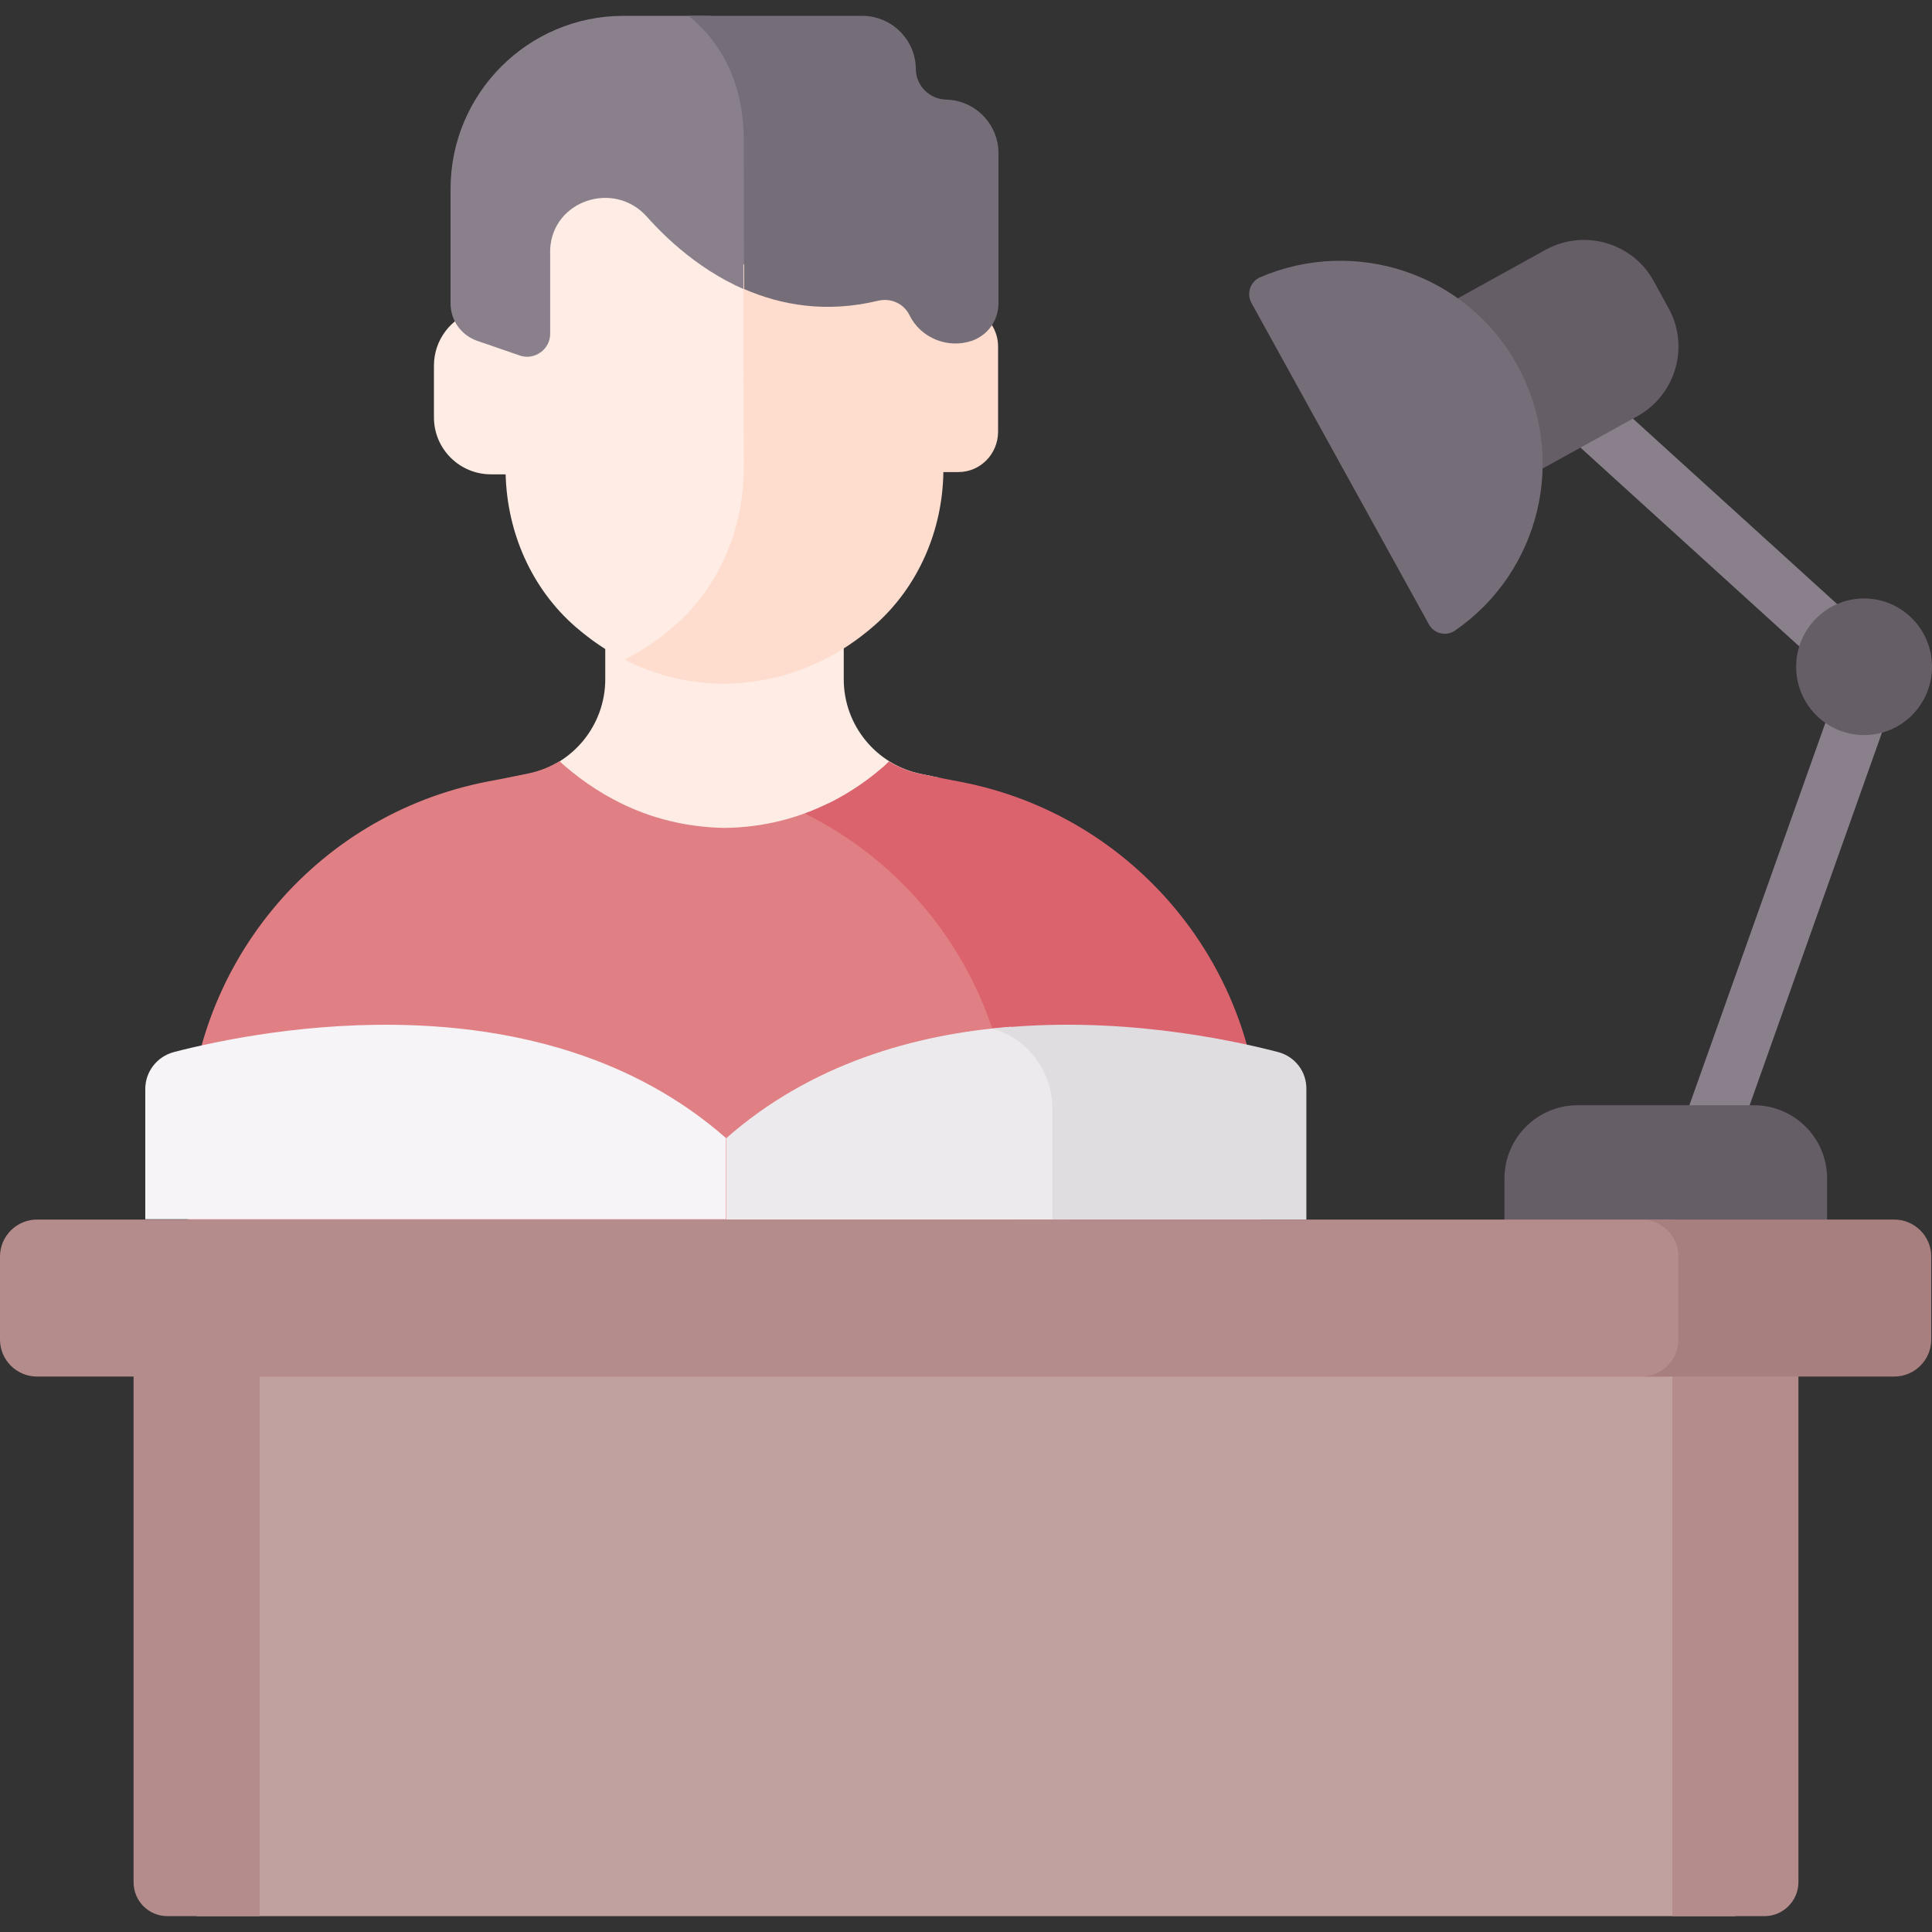 <?xml version="1.0" encoding="utf-8"?>
<!-- Generator: Adobe Illustrator 27.5.0, SVG Export Plug-In . SVG Version: 6.00 Build 0)  -->
<svg version="1.1" id="Layer_1" xmlns="http://www.w3.org/2000/svg" xmlns:xlink="http://www.w3.org/1999/xlink" x="0px" y="0px"
	 width="512px" height="512px" viewBox="0 0 512 512" style="enable-background:new 0 0 512 512;" xml:space="preserve">
<rect x="0" y="0" width="512" height="512" fill="#333333" stroke="none"/>
<style type="text/css">
	.st0{fill:#89808C;}
	.st1{fill:#665E66;}
	.st2{fill:#FFECE4;}
	.st3{fill:#E07F84;}
	.st4{fill:#DB636E;}
	.st5{fill:#FFDDCE;}
	.st6{fill:#756E78;}
	.st7{fill:#F7F4F7;}
	.st8{fill:#EDEAED;}
	.st9{fill:#E0DDE0;}
	.st10{fill:#C1A0A0;}
	.st11{fill:#B58C8C;}
	.st12{fill:#A87F7F;}
</style>
<g>
	<path class="st0" d="M446.6,296l40.9-115l-90.8-82.5c-2.8-2.6-3.5-6.9-1.3-10c2.4-3.4,7-4.3,10.4-1.9c0.3,0.2,0.5,0.4,0.8,0.6
		l94.7,86c2.2,2,3,5.2,2,8.1L460.8,301c-1.2,3.4-4.6,5.4-8.1,5C447.9,305.4,445,300.5,446.6,296L446.6,296z"/>
	<path class="st1" d="M484.3,328.9h-85.6v-16.6c0-10.7,8.7-19.4,19.4-19.4h46.7c10.7,0,19.4,8.7,19.4,19.4V328.9z"/>
	<path class="st2" d="M244.1,205.1c-11.9-2.4-20.5-12.9-20.5-25.1v-38.2h-63.2V180c0,12.2-8.6,22.7-20.5,25.1l-4.8,1l0,0
		c13.4,11.6,32.2,21.8,56.9,22.3c24.6-0.6,43.4-10.7,56.9-22.3l0,0L244.1,205.1L244.1,205.1z"/>
	<path class="st2" d="M202.5,78c0-1.9-0.1-3.8-0.1-5.7c-8.2-3-17.4-8.6-26.6-18.9c-4-4.5-9.5-7-15.4-7c-11.2,0-20.1,8.3-20.6,19.4
		c0,0.4,0,22.7,0,22.7l-0.1,0.1l-11.3-3.9c-1.1-0.4-2.1-1.2-2.6-2.3C119.6,84.2,115,90,115,96.9l0,13.7c0,8.4,6.8,15.1,15.1,15.1
		l3.9,0c0.4,15.5,6.9,30.3,18.5,40.4c5.4,4.7,12.1,9,20.1,11.9c19-10.7,29.7-28.9,30-49.9L202.5,78z"/>
	<path class="st3" d="M274.8,304.6c0-39.3-22-74.1-55.3-91.7c-7.8,3.8-16.9,6.4-27.5,6.5c-18.4-0.3-32.3-7.8-42.3-16.4
		c-0.5-0.4-1-0.9-1.4-1.3c-2.6,1.6-5.4,2.7-8.4,3.3c-4.8,1-8.9,1.8-10.6,2.1c-46.2,8.9-79.5,49.4-79.5,96.5v67.9h225L274.8,304.6
		L274.8,304.6z"/>
	<path class="st4" d="M254.6,207.2c-1.6-0.3-5.8-1.1-10.6-2.1c-3-0.6-5.8-1.7-8.4-3.3c-0.5,0.4-0.9,0.9-1.4,1.3
		c-5.6,4.9-12.6,9.4-20.9,12.5c32.8,16.2,54.7,50,54.7,88.1v67.9h66.1v-67.9C334.2,256.6,300.8,216.1,254.6,207.2L254.6,207.2z"/>
	<path class="st0" d="M171.4,57.4c6.4,7.2,17,16.7,31.1,21.3l0-0.7c-0.8-35.8,1.9-46-3.6-59.1c-2.4-5.9-6.1-10.7-10.6-14.7h-23.1
		c-25.3,0-45.8,20.6-45.8,45.9v30.3c0,4.5,2.8,8.4,7,9.9l11.3,3.9c3.9,1.4,8.1-1.6,8.1-5.7c0,0,0-22.1,0-22.4
		C146.4,53.1,162.7,47.7,171.4,57.4L171.4,57.4z"/>
	<path class="st5" d="M264.5,91.8c0-4.2-2.5-8-6.3-9.7c-0.5,1.2-1.4,2.1-2.7,2.6c-0.8,0.3-1.6,0.4-2.5,0.4c-2.9,0-5.5-1.6-6.8-4.2
		c-2.3-4.5-6.8-7.4-11.9-7.4c-3.2,0-18.5,5.7-37.3-3.5l0.1,55.1c-0.3,15.5-6.6,30.4-18.1,40.5c-3.8,3.4-8.3,6.6-13.5,9.2
		c7.5,3.8,16.3,6.4,26.7,6.4c17.3-0.3,30.4-7.4,39.7-15.6c11.5-10.2,17.9-25.1,18.1-40.5l4,0c5.8,0,10.5-4.8,10.5-10.7L264.5,91.8z"
		/>
	<path class="st6" d="M250.8,26.4c-4.5-0.1-8.1-3.7-8.1-8.2c-0.1-7.8-6.5-14-14.2-14h-46c8.9,7.3,14.6,18.1,14.6,33.1l0.1,39.3
		c9.9,4.3,21.8,6.4,35.5,3.1c3.3-0.8,6.8,0.7,8.3,3.8l0,0c3,6.1,10.2,9,16.6,6.8c4.2-1.5,7-5.4,7-9.9v-40
		C264.5,32.8,258.4,26.6,250.8,26.4L250.8,26.4z"/>
	<path class="st7" d="M192.4,301.6c-49.2-43.2-122.7-28.9-146.3-22.8c-4.5,1.2-7.6,5.2-7.6,9.8v34.5h153.9V301.6z"/>
	<path class="st8" d="M282.6,293.7c0-9.7-6-18.1-14.7-21.6c-25.5,2-53,9.8-75.4,29.5v21.6h90.1V293.7z"/>
	<path class="st9" d="M338.7,278.8c-13.5-3.5-43.2-9.7-75.5-6.2c9.3,2.8,15.7,11.4,15.7,21.3v29.3h67.3v-34.5
		C346.3,284,343.2,280,338.7,278.8L338.7,278.8z"/>
	<path class="st10" d="M52.1,344h407.8v163.8H52.1V344z"/>
	<g>
		<path class="st11" d="M68.8,507.8H44.4c-5,0-9-4-9-9l0,0V326.5h33.4L68.8,507.8L68.8,507.8z M467.6,507.8h-24.4V326.5h33.4v172.3
			C476.6,503.7,472.6,507.8,467.6,507.8L467.6,507.8z"/>
	</g>
	<path class="st11" d="M451.3,355V333c0-5.4-4.4-9.8-9.8-9.8H9.8c-5.4,0-9.8,4.4-9.8,9.8V355c0,5.4,4.4,9.8,9.8,9.8h431.8
		C447,364.8,451.3,360.4,451.3,355z"/>
	<path class="st12" d="M502,323.2h-67c5.4,0,9.8,4.4,9.8,9.8V355c0,5.4-4.4,9.8-9.8,9.8h67c5.4,0,9.8-4.4,9.8-9.8V333
		C511.8,327.6,507.4,323.2,502,323.2L502,323.2z"/>
	<ellipse class="st1" cx="494" cy="176.7" rx="18" ry="18.1"/>
	<path class="st1" d="M433.9,110.3l-50.3,27.8L359.3,94l50.3-27.8c10.2-5.6,23-1.9,28.6,8.2l4,7.3
		C447.8,91.8,444.1,104.7,433.9,110.3z"/>
	<path class="st6" d="M331.6,80.2l47.1,85.3c1.4,2.5,4.6,3.2,6.9,1.6c22.5-15.5,30-45.8,16.5-70.3S359,62.7,333.9,73.5
		C331.4,74.6,330.3,77.7,331.6,80.2L331.6,80.2z"/>
</g>
</svg>
